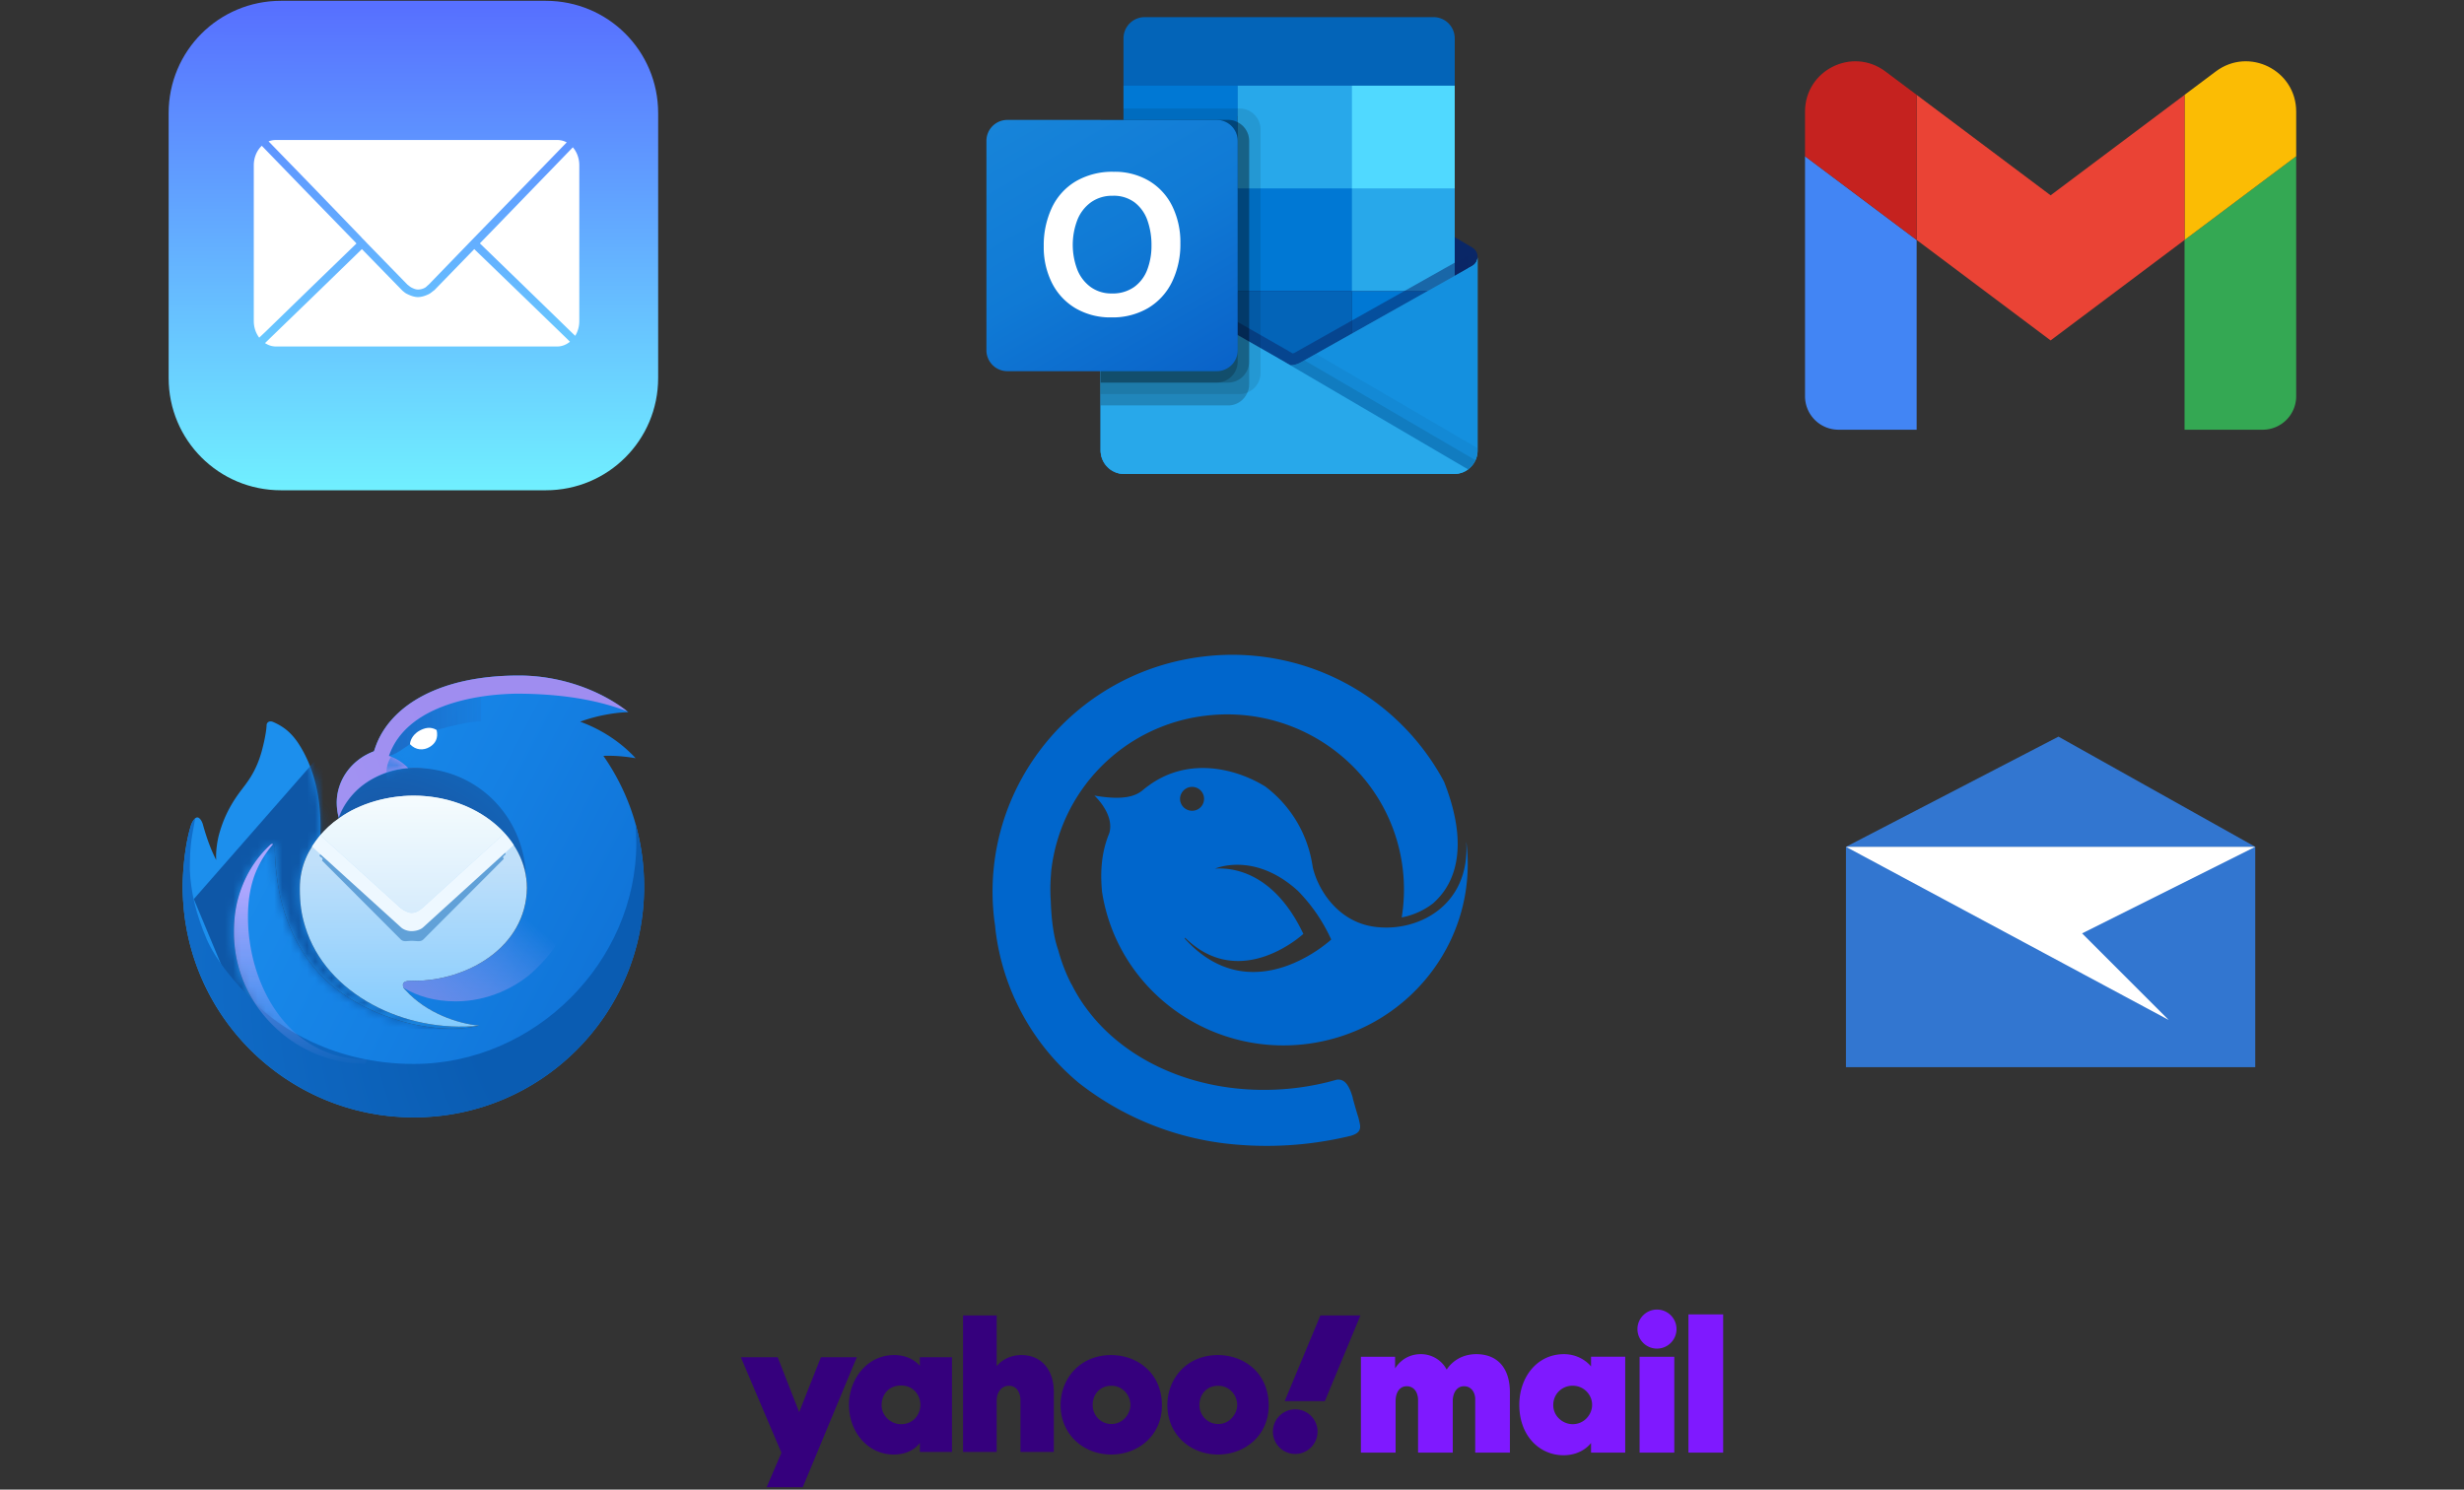 <svg xmlns="http://www.w3.org/2000/svg" xmlns:xlink="http://www.w3.org/1999/xlink" width="301" height="182" fill="none" xmlns:v="https://vecta.io/nano"><rect width="100%" height="100%" fill="#333333" stroke="none"/><g clip-path="url(#Q)"><path d="M34.322.1h32.355C74.28.1 80.4 6.22 80.4 13.822v32.355c0 7.602-6.12 13.723-13.723 13.723H34.322C26.72 59.9 20.6 53.78 20.6 46.178V13.822C20.6 6.22 26.72.1 34.322.1z" fill="url(#D)"/><path d="M33.702 17.106a2.39 2.39 0 0 0-.893.166l5.627 5.793 5.689 5.897.104.125.166.166.166.166.332.353 4.88 5.004c.081.05.317.269.501.361.237.118.494.227.758.237a1.8 1.8 0 0 0 .835-.197c.193-.094.278-.228.502-.401l5.648-5.835 5.71-5.876 5.503-5.669c-.353-.191-.745-.291-1.163-.291H33.702zm-1.723.706c-.6.569-.976 1.423-.976 2.388v19.02c0 .781.251 1.49.664 2.035l.789-.748 5.876-5.71 5.212-5.046-.104-.125-5.71-5.876-5.71-5.897-.041-.042zm37.998.187l-5.565 5.752-5.689 5.876-.104.104 5.42 5.253 5.876 5.71.353.332c.316-.508.498-1.133.498-1.806v-19.02c0-.86-.298-1.64-.789-2.201zM44.208 30.436l-5.191 5.046-5.897 5.71-.747.727c.394.254.843.415 1.329.415h34.365c.585 0 1.115-.225 1.557-.581l-.374-.374-5.897-5.71-5.419-5.233-4.88 5.025c-.264.175-.441.369-.698.489-.415.192-.87.354-1.327.347s-.908-.186-1.319-.389c-.206-.102-.317-.203-.559-.405l-4.942-5.066z" fill="#fff"/></g><g clip-path="url(#R)"><path d="M180.5 31.395a1.34 1.34 0 0 0-.639-1.151h-.007l-.025-.014-20.791-12.307a2.87 2.87 0 0 0-.279-.166 2.79 2.79 0 0 0-2.559 0c-.096.05-.19.105-.279.166L135.13 30.23l-.025.014c-.636.395-.83 1.231-.435 1.866.116.187.277.343.467.454l20.791 12.307c.09.06.183.116.279.166a2.79 2.79 0 0 0 2.559 0c.096-.05.189-.106.279-.166l20.791-12.307a1.34 1.34 0 0 0 .664-1.169z" fill="#0a2767"/><path d="M137.554 23.178h13.643v12.507h-13.643V23.178zm40.155-12.713V4.744c.033-1.43-1.099-2.617-2.53-2.651h-35.405c-1.431.034-2.563 1.221-2.53 2.651v5.721l20.93 5.581 19.535-5.581z" fill="#0364b8"/><path d="M137.244 10.465h13.953v12.558h-13.953V10.465z" fill="#0078d4"/><path d="M165.151 10.465h-13.954v12.558l13.954 12.558h12.558V23.023l-12.558-12.558z" fill="#28a8ea"/><path d="M151.197 23.023h13.954v12.558h-13.954V23.023z" fill="#0078d4"/><path d="M151.197 35.581h13.954v12.558h-13.954V35.581z" fill="#0364b8"/><path d="M137.554 35.685h13.643v11.369h-13.643V35.685z" fill="#14447d"/><path d="M165.151 35.581h12.558v12.558h-12.558V35.581z" fill="#0078d4"/><path d="M179.861 32.488l-.027.014-20.791 11.693-.279.156c-.353.168-.736.263-1.127.279l-1.136-.664c-.096-.048-.189-.102-.279-.16l-21.07-12.025h-.01l-.689-.385v23.671a2.86 2.86 0 0 0 2.879 2.841h40.334c.023 0 .044-.011.069-.011.334-.021.663-.09.977-.204a2.8 2.8 0 0 0 .392-.204c.094-.053.254-.169.254-.169a2.82 2.82 0 0 0 1.142-2.253V31.395c-.001.453-.245.87-.639 1.093z" fill="url(#E)"/><path opacity=".5" d="M179.383 31.302v1.451l-21.739 14.968-22.507-15.931-2.079-1.256v-1.047l.851-.014 1.8 1.032.042.014.153.098 21.209 12.098.81.474a3.58 3.58 0 0 1 .223-.084c.042-.028 21-11.819 21-11.819l.237.014z" fill="#0a2767"/><path d="M179.861 32.488l-.027.015-20.791 11.693-.279.156c-.807.394-1.751.394-2.559 0l-.279-.156-20.791-11.693-.025-.015c-.401-.218-.653-.636-.657-1.093v23.671a2.86 2.86 0 0 0 2.877 2.841h40.292a2.86 2.86 0 0 0 2.878-2.841V31.395c-.001.453-.245.87-.639 1.093z" fill="#1490df"/><g fill="#000"><path opacity=".1" d="M159.346 44.023l-.311.174c-.09.057-.183.11-.279.158a2.89 2.89 0 0 1-1.097.29l7.91 9.354 13.799 3.325c.378-.286.679-.661.875-1.093l-20.897-12.209z"/><path opacity=".05" d="M160.755 43.231l-1.72.967c-.09.057-.183.11-.279.158-.343.168-.716.267-1.097.29l3.706 10.218 18.007 2.457a2.82 2.82 0 0 0 1.128-2.255v-.306l-19.745-11.53z"/></g><path d="M137.369 57.907h40.249a2.89 2.89 0 0 0 1.723-.558L156.5 43.969c-.096-.048-.19-.102-.279-.16l-21.07-12.025h-.01l-.688-.388v23.59a2.92 2.92 0 0 0 2.916 2.922z" fill="#28a8ea"/><g fill="#000"><path opacity=".1" d="M153.988 15.814v29.763c-.002 1.043-.637 1.981-1.605 2.372a2.4 2.4 0 0 1-.948.195h-16.982V14.651h2.791v-1.395h14.191c1.409.005 2.55 1.148 2.553 2.558z"/><path opacity=".2" d="M152.593 17.209v29.763a2.27 2.27 0 0 1-.21.977 2.54 2.54 0 0 1-2.344 1.587h-15.586V14.651h15.586a2.34 2.34 0 0 1 1.158.293c.856.431 1.395 1.307 1.396 2.265z"/><path opacity=".2" d="M152.593 17.209v26.972c-.007 1.409-1.145 2.551-2.554 2.563h-15.586V14.651h15.586a2.34 2.34 0 0 1 1.158.293c.856.431 1.395 1.307 1.396 2.265z"/><path opacity=".2" d="M151.197 17.209v26.972c-.001 1.411-1.142 2.556-2.553 2.563h-14.191V14.651h14.191c1.411.001 2.554 1.145 2.553 2.556z"/></g><path d="M123.057 14.651h25.582a2.56 2.56 0 0 1 2.558 2.558v25.582a2.56 2.56 0 0 1-2.558 2.558h-25.582a2.56 2.56 0 0 1-2.557-2.558V17.209a2.56 2.56 0 0 1 2.557-2.558z" fill="url(#F)"/><path d="M128.494 25.379a7.44 7.44 0 0 1 2.922-3.227 8.83 8.83 0 0 1 4.642-1.164 8.22 8.22 0 0 1 4.296 1.104c1.226.731 2.214 1.802 2.843 3.084.685 1.412 1.026 2.966.996 4.535a10.5 10.5 0 0 1-1.026 4.744c-.644 1.327-1.662 2.437-2.93 3.191a8.55 8.55 0 0 1-4.457 1.133 8.4 8.4 0 0 1-4.391-1.116c-1.236-.732-2.236-1.805-2.88-3.089-.689-1.392-1.034-2.928-1.007-4.48a10.78 10.78 0 0 1 .992-4.713zm3.114 7.577c.336.849.906 1.585 1.644 2.124a4.29 4.29 0 0 0 2.567.773 4.5 4.5 0 0 0 2.741-.798c.728-.537 1.283-1.275 1.596-2.124.35-.948.523-1.952.509-2.962a9 9 0 0 0-.48-3 4.74 4.74 0 0 0-1.546-2.213c-.782-.583-1.742-.879-2.716-.837a4.43 4.43 0 0 0-2.628.78c-.75.54-1.331 1.284-1.674 2.142a8.51 8.51 0 0 0-.011 6.119l-.002-.003z" fill="#fff"/><path d="M165.151 10.465h12.558v12.558h-12.558V10.465z" fill="#50d9ff"/></g><g clip-path="url(#S)"><path d="M224.591 52.5h9.545V29.318L220.5 19.091v29.318a4.09 4.09 0 0 0 4.091 4.091z" fill="#4285f4"/><path d="M266.864 52.5h9.545a4.09 4.09 0 0 0 4.091-4.091V19.091l-13.636 10.227" fill="#34a853"/><path d="M266.864 11.591v17.727L280.5 19.091v-5.455c0-5.059-5.775-7.943-9.818-4.909" fill="#fbbc04"/><path d="M234.136 29.318V11.591L250.5 23.864l16.364-12.273v17.727L250.5 41.591" fill="#ea4335"/><path d="M220.5 13.636v5.455l13.636 10.227V11.591l-3.818-2.864c-4.05-3.034-9.818-.15-9.818 4.909z" fill="#c5221f"/></g><path d="M63.402 82.535c-9.81 0-15.478 3.717-17.349 8.239-.138.333-.25.674-.371 1.014-2.698.999-4.547 3.474-4.549 6.291.004.62.092 1.311.269 1.906 2.678-1.938 6.114-2.754 9.071-2.776 7.788 0 13.892 5.19 13.892 11.282-.091 7.252-7.33 11.341-13.713 11.346-.459.004-1.43-.1-1.43.5 0 .382.172.479.339.662 2.583 2.826 6.406 4.069 8.984 4.317-.166.004-1.397.359-3.387.359-5.67 0-12.035-2.614-15.598-6.177-2.901-2.9-4.37-6.281-5.139-9.232-.672-2.576-.845-5.47-.845-6.648 0 0 .009-.337-.176-.465-.05-.036-.11-.037-.159-.045a.28.28 0 0 0-.202.088 13.7 13.7 0 0 0-3.276 4.654c-.861 2.043-1.179 3.857-1.179 6.071 0 2.261.469 7.041 4.709 11.297 2.814 2.825 6.667 4.628 10.927 4.74a15.13 15.13 0 0 0 .426.005 15.07 15.07 0 0 1-.426-.005c-10.389-.243-21.9-9.326-21.9-21.611 0 15.561 12.636 28.171 28.225 28.171s28.141-12.611 28.14-28.171c0-5.972-1.799-11.442-4.975-15.999.208-.007.417-.009.625-.009 1.168 0 2.253.119 3.313.299-2.156-2.346-4.764-3.739-6.772-4.461 2.047-.773 4.483-1.158 5.897-1.158-3.341-2.664-8.271-4.483-13.369-4.483zM33.035 88.14c.051-.001.105.004.164.016a.65.65 0 0 0-.164-.016zm-.14.021c-.043.013-.081.031-.116.053a.51.51 0 0 1 .116-.053zm-.115.053c-.035.023-.064.048-.091.078.025-.029.056-.056.091-.078zm.419-.059c.059.012.12.033.187.061a.92.92 0 0 0-.187-.061zm.644.278a7.07 7.07 0 0 1 .423.235c-.136-.083-.276-.16-.423-.235zm.817.49c.127.09.248.183.367.28a6.83 6.83 0 0 0-.367-.28zm.367.28a5.79 5.79 0 0 1 .346.309c-.112-.107-.227-.21-.346-.309zm.346.309a6.65 6.65 0 0 1 .329.339c-.107-.117-.216-.231-.329-.339zm.329.341c.107.119.212.243.315.373a6.78 6.78 0 0 0-.315-.373zm.622.783a13.39 13.39 0 0 1 .363.561 12.11 12.11 0 0 0-.363-.561zm.363.561c.118.191.23.386.339.586-.108-.199-.222-.395-.339-.586zm.341.586c.109.199.215.402.316.609-.103-.207-.208-.41-.316-.609zm.608 1.241c.093.214.182.433.267.653-.085-.222-.175-.439-.267-.653zm.267.653c.086.222.166.446.243.674a19.9 19.9 0 0 0-.243-.674zm.242.674a18.14 18.14 0 0 1 .218.694 16.09 16.09 0 0 0-.218-.694zm-8.249 1.635l-.685.908c.208-.287.441-.582.685-.908zm-.686.908a17.85 17.85 0 0 0-.463.668 19.54 19.54 0 0 1 .463-.668zm-.463.668c-.146.22-.282.438-.41.654a17.3 17.3 0 0 1 .41-.654zm-.41.654a14.97 14.97 0 0 0-.361.642c.114-.212.232-.427.361-.642zm-.677 1.275c-.099.21-.19.419-.277.627a18.34 18.34 0 0 1 .277-.627zm-.275.627c-.085.209-.166.416-.24.624a14.1 14.1 0 0 1 .24-.624zm-3.177-.229a.42.42 0 0 1 .105.055c-.035-.023-.069-.041-.105-.055zm-.22.005c-.037.016-.076.039-.113.068.039-.029.076-.052.113-.068zm2.626 2.699c-.041.215-.079.441-.111.665.032-.226.069-.45.111-.665zm-.11.664c-.031.224-.056.449-.073.662a11.22 11.22 0 0 1 .073-.662zm-3.62-.64c-.127.629-.231 1.286-.314 1.946a28.28 28.28 0 0 1 .314-1.946z" fill="url(#G)"/><path d="M50.598 93.832c-2.818 0-7.565 1.515-9.197 6.153 2.678-1.938 6.114-2.754 9.071-2.776 3.719 0 7.054 1.185 9.523 3.085-1.513-3.897-5.243-6.461-9.396-6.461z" fill="#962b2b" fill-opacity=".299"/><path d="M44.643 129.963c-4.43 0-8.446-1.826-11.353-4.746-4.24-4.256-4.709-9.036-4.709-11.297 0-2.215.318-4.027 1.179-6.071a13.68 13.68 0 0 1 3.276-4.654c.064-.06.12-.087.202-.088.05.008.11.011.159.045.187.129.176.465.176.465 0 1.178.174 4.072.845 6.648.769 2.95 2.24 6.332 5.139 9.232 3.563 3.563 9.929 6.177 15.598 6.177 1.99 0 3.221-.355 3.387-.359-9.052.945-18.75-3.822-21.265-12.108-.469-1.545-.652-2.822-.652-4.675 0-2.809 1.131-4.825 2.501-6.493.207-4.472-.807-8.477-2.804-11.403-.811-1.146-1.669-1.864-2.939-2.419-.529-.231-.816.098-.816.378 0 .184-.069 1.198-.558 3.045-.748 2.823-1.967 4.105-2.803 5.254-1.311 1.8-2.003 3.43-2.459 5.093-.199.745-.346 1.801-.351 2.536a12.41 12.41 0 0 0 .013.548c-.737-1.455-1.221-2.891-1.625-4.345-.118-.421-.398-.855-.688-.855s-.632.546-.767.971c-.693 2.186-1.003 5.236-1.014 7.505-.001 12.452 11.828 21.616 22.327 21.616zM24.367 97.789c-.009.024-.019.048-.029.072l.031-.032c0-.012-.001-.027-.001-.04z" fill="#1c91f0" fill-opacity=".98"/><mask id="A" maskUnits="userSpaceOnUse" x="22" y="88" width="37" height="42"><path d="M44.643 129.963c-4.43 0-8.445-1.827-11.353-4.746-4.24-4.256-4.709-9.036-4.709-11.297 0-2.215.318-4.028 1.179-6.071a13.67 13.67 0 0 1 3.276-4.654c.064-.06.12-.087.202-.088.049.008.109.01.159.045.187.128.176.465.176.465 0 1.178.174 4.072.845 6.648.769 2.95 2.24 6.331 5.139 9.232 3.563 3.563 9.929 6.177 15.598 6.177 1.99 0 3.221-.356 3.387-.36-9.052.946-18.75-3.822-21.265-12.107-.469-1.545-.652-2.822-.652-4.676 0-2.808 1.131-4.825 2.501-6.493.207-4.471-.807-8.476-2.805-11.402-.811-1.146-1.669-1.864-2.939-2.418-.529-.231-.816.097-.816.378 0 .184-.069 1.198-.558 3.045-.748 2.823-1.967 4.105-2.803 5.254-1.311 1.8-2.003 3.43-2.459 5.092-.199.745-.346 1.802-.351 2.536a12.42 12.42 0 0 0 .013.549c-.737-1.455-1.221-2.891-1.625-4.345-.118-.421-.398-.855-.688-.855s-.632.546-.767.971c-.693 2.186-1.003 5.236-1.014 7.505-.001 12.452 11.828 21.616 22.326 21.616zM24.366 97.789c-.009.024-.019.048-.029.072l.031-.032c0-.012-.001-.027-.001-.04z" fill="#fff"/></mask><g mask="url(#A)"><path d="M41.998 88.924l-18.32 20.922 6.505 15.587 29.613.418L49.34 107.2c0-.425-7.341-18.276-7.341-18.276z" fill="#0e57a7"/></g><path d="M23.844 99.99c-.14.119-.274.315-.378.522v-.001l-.073.163-.061.169-.119.398-.011.037-.096.362-.029.118-.076.322c-.461 2.008-.672 4.402-.681 6.269 0 15.561 12.636 28.17 28.225 28.17s28.141-12.611 28.14-28.17c0-2.685-.366-5.265-1.055-7.709.067.773.103 1.556.103 2.345 0 14.514-12.372 27.006-27.189 27.006-9.84 0-16.488-4.546-19.226-7.283-2.76-2.761-4.882-5.31-6.052-7.916-1.343-3.165-1.955-5.76-2.079-8.56.001-3.368.334-4.314.658-6.242z" fill="url(#H)"/><path d="M33.239 103.105c-.083.003-.137.029-.202.089a13.68 13.68 0 0 0-3.276 4.654c-.861 2.043-1.179 3.857-1.179 6.071 0 2.261.469 7.04 4.709 11.297 2.907 2.919 6.923 4.746 11.353 4.746l.167-.508c-9.65 0-14.517-9.216-14.517-17.413 0-2.02.285-3.922 1.019-5.637.561-1.31 1.273-2.36 2.054-3.272-.043-.016-.088-.02-.128-.027z" fill="url(#I)"/><path d="M58.763 85.113c-4.646.722-9.686 2.682-11.258 7.241.819-.15 1.691-.857 2.576-1.434l3.257-1.728c1.771-.521 4.084-1.052 5.425-1.052v-3.026z" fill="url(#J)"/><path d="M46.487 94.715c-1.062.477-2.038.963-3.336 2.268-.872.96-1.401 1.878-1.783 2.886l-.024-.091.057.207c.839-.606 1.751-1.103 2.699-1.5l.843-.646 1.544-3.124z" fill="url(#K)"/><path d="M50.082 90.919c.045-.701.585-1.338 1.183-1.657.606-.325 1.317-.529 2.074-.071.219.996-.143 1.645-.844 2.069-.752.451-1.708.422-2.413-.341z" fill="#fff"/><path d="M50.598 93.832c-2.818 0-7.565 1.515-9.197 6.153 2.678-1.938 6.114-2.754 9.071-2.776l.347.004.322.009.171.008.183.009.104.007.23.016.131.011.198.017c.047.004.095.011.142.015l.192.021.14.017.183.024.132.019.208.032.101.016.208.036.139.025.186.036.115.024.207.044.107.024.21.049.101.025.208.053.097.025.219.06.083.024.223.067.08.024.222.071c.025.008.051.017.076.025l.224.078c.024.008.048.017.071.025l.234.085c.017.007.033.012.051.019.083.031.164.063.247.096.015.005.029.012.043.017a8.32 8.32 0 0 1 .232.096l.059.024.238.104c.012.005.025.011.037.016l.271.126c.925.439 1.783.964 2.553 1.557 2.3 1.768 3.85 4.16 4.259 6.796-.238-7.258-5.833-13.145-13.44-13.256-.073.001-.146 0-.218 0z" fill="url(#L)"/><path d="M63.402 82.535c-9.81 0-15.478 3.717-17.349 8.239-.137.333-.25.674-.371 1.014-.136.051-.267.107-.399.164-.119.053-.235.109-.35.167-.143.072-.283.148-.419.228-1.221.72-2.186 1.772-2.767 3.011-.005.012-.011.023-.016.033-.056.123-.11.247-.158.374l-.032.086a6.32 6.32 0 0 0-.121.358c-.013.044-.027.089-.039.135a6.4 6.4 0 0 0-.243 1.742c0 .035.001.071.003.106a5.21 5.21 0 0 0 .012.287c.003.052.007.103.012.155a9.06 9.06 0 0 0 .039.375l.012.081c.02.136.043.272.071.406l.012.059c.023.105.051.208.077.31.387-1.02.925-1.95 1.819-2.925 1.609-1.754 4.191-2.941 6.671-3.097a5.73 5.73 0 0 0-2.358-1.488h.001c2.09-6.064 10.314-7.529 15.588-7.602 5.45 0 9.984.773 13.552 2.17-3.339-2.611-8.208-4.388-13.245-4.388z" fill="url(#M)"/><path d="M50.472 97.208c-2.957.023-6.393.839-9.071 2.776-1.002.696-1.659 1.368-2.272 2.053-1.369 1.668-2.501 3.685-2.501 6.494 0 1.853.183 3.13.652 4.675 2.515 8.285 12.213 13.053 21.265 12.108-2.578-.248-6.402-1.491-8.984-4.317-.167-.181-.339-.28-.339-.662 0-.6.971-.494 1.43-.5 6.382-.005 13.622-4.094 13.713-11.346-.001-6.092-6.103-11.282-13.893-11.282z" fill="url(#N)"/><mask id="B" maskUnits="userSpaceOnUse" x="36" y="97" width="29" height="29"><path d="M50.472 97.208c-2.957.023-6.393.839-9.071 2.776-1.002.695-1.659 1.367-2.272 2.054-1.369 1.668-2.501 3.684-2.501 6.493 0 1.853.183 3.13.652 4.675 2.515 8.286 12.213 13.053 21.265 12.108-2.578-.247-6.402-1.491-8.984-4.317-.167-.181-.339-.28-.339-.662 0-.6.971-.494 1.43-.499 6.382-.006 13.622-4.095 13.713-11.347-.001-6.092-6.103-11.282-13.893-11.282z" fill="#fff"/></mask><g mask="url(#B)"><path d="M61.64 104.121l-9.879 7.78c-.411.374-.891.735-1.497.735-.425 0-1.086-.361-1.497-.735l-9.638-7.544c-.361.439.517.284.206.78l9.654 9.675c.334.304.865.134 1.275.134.534 0 1.088.17 1.422-.134l9.85-9.869c-.328-.503.517-.367.103-.822z" fill="#61a1d8"/></g><path d="M50.472 97.208c-2.957.023-6.393.839-9.071 2.776-1.002.696-1.659 1.368-2.272 2.053l9.638 8.757c.411.374 1.072.735 1.497.735.606 0 1.086-.361 1.497-.735l9.879-8.993c-2.511-2.763-6.542-4.594-11.169-4.594z" fill="url(#O)"/><path d="M61.64 101.802l-9.879 8.993c-.411.374-.891.735-1.497.735-.425 0-1.086-.361-1.497-.735l-9.638-8.757c-.361.44-.704.903-1.015 1.399l10.873 9.867c.334.304.865.459 1.275.459.534 0 1.088-.157 1.422-.459l11.068-10.062a11.35 11.35 0 0 0-1.114-1.44z" fill="#eef8ff"/><path d="M64.895 109.699c-.207 1.624-1.291 2.92-2.248 4.324-.409.6-.899 1.186-1.378 1.66-.598.593-1.222 1.09-1.86 1.52-2.551 1.721-5.751 2.632-8.759 2.635-.459.004-1.43-.1-1.43.499 0 .159.031.267.077.354 1.776 1.051 3.826 1.652 6.414 1.652 3.77 0 7.378-1.656 9.655-3.858 1.521-1.472 4.075-4.112 4.402-8.785l-4.873-.001z" fill="url(#P)"/><mask id="C" maskUnits="userSpaceOnUse" x="41" y="82" width="36" height="18"><path d="M63.402 82.535c-9.81 0-15.478 3.717-17.349 8.239-.137.332-.25.674-.371 1.014a7.96 7.96 0 0 0-.399.164 9.47 9.47 0 0 0-.35.167 7.4 7.4 0 0 0-.419.228c-1.221.72-2.186 1.772-2.767 3.011-.005.012-.011.023-.016.033-.056.123-.11.247-.158.374l-.032.085c-.044.117-.084.236-.121.358a3.73 3.73 0 0 0-.039.135 6.4 6.4 0 0 0-.243 1.741c0 .035.001.071.003.105.001.095.005.19.012.287a3.11 3.11 0 0 0 .012.155c.011.124.023.25.039.375l.012.082a6.72 6.72 0 0 0 .071.406l.012.059c.023.106.051.208.077.31.387-1.02.925-1.95 1.819-2.925 1.609-1.753 4.191-2.941 6.671-3.097a5.73 5.73 0 0 0-2.358-1.488h.001c2.09-6.064 10.314-7.529 15.588-7.602 5.45 0 9.984.773 13.552 2.17-3.339-2.611-8.208-4.388-13.245-4.388z" fill="#fff"/></mask><g mask="url(#C)"><path opacity=".592" d="M52.493 94.402c0 1.735-1.182 3.142-2.64 3.142s-2.64-1.406-2.64-3.142 1.182-3.142 2.64-3.142 2.64 1.406 2.64 3.142z" fill="#147ee1"/></g><path d="M144.721 114.676l.044-.111c6.785 6.67 14.452-.464 14.452-.464-3.624-7.655-8.782-8.115-10.783-7.974 0 0 4.769-2.138 10.109 2.709 1.698 1.729 3.078 3.745 4.076 5.955 0 0-9.635 8.997-17.891-.115m-.567-16.901a1.48 1.48 0 0 1 1.282-1.623 1.46 1.46 0 0 1 .568.039c.185.05.358.136.51.254a1.45 1.45 0 0 1 .374.429c.095.166.156.35.181.54a1.47 1.47 0 0 1-.039.568 1.48 1.48 0 0 1-.254.51 1.46 1.46 0 0 1-.429.374c-.167.095-.35.157-.54.181a1.48 1.48 0 0 1-1.653-1.271zm34.959 5.143c.452 7.874-6.118 11.076-11.325 10.298-4.331-.645-6.61-4.362-7.303-6.778-.073-.225-.126-.455-.16-.689 0-.056-.022-.107-.029-.167a14.87 14.87 0 0 0-5.751-9.497c-3.624-2.223-9.338-3.62-14.148-.167-.263.189-.511.371-.741.571-.823.704-2.201 1.367-5.974.712 0 0 2.517 2.29 1.812 4.617-1.059 2.546-1.067 5.055-.881 7.122 1.815 11.769 12.799 20.062 24.875 18.625 12.317-1.483 21.122-12.499 19.639-24.642m-13.869 31.236c-.548-1.964-1.219-2.323-1.96-2.245l-1.278.341h-.023c-1.492.361-3.007.614-4.535.759-9.168.86-17.742-2.16-23.067-7.781a21.11 21.11 0 0 1-1.853-2.25c-.078-.103-.156-.207-.23-.315-.03-.044-.055-.088-.085-.129-.491-.728-.934-1.486-1.327-2.272h-.018c-.69-1.34-1.234-2.75-1.623-4.206-.619-1.752-.841-4.046-.904-5.958a21.19 21.19 0 0 1 .033-3.361v-.115c.493-4.878 2.639-9.441 6.081-12.931s7.976-5.699 12.847-6.259c11.858-1.408 22.604 6.952 24.03 18.68.241 1.987.2 3.998-.122 5.973a9.07 9.07 0 0 0 3.854-1.738c1.019-.96 5.306-4.754 1.315-14.855a29.32 29.32 0 0 0-29.392-15.282c-16.038 1.908-27.473 16.327-25.546 32.201l.085.604c.03.2.037.408.063.608a28.76 28.76 0 0 0 10.205 18.702c5.122 4.008 11.237 6.55 17.69 7.355 5.192.629 10.454.317 15.534-.922.923-.286 1.256-.671 1.064-1.542-.271-1.197 0 0-.856-3.061" fill="#06c"/><g fill="#3276d0"><path d="M225.5 103.461h50v26.923h-50z"/><path d="M251.461 90l24.039 13.462h-50L251.461 90z"/></g><path d="M275.5 103.461h-50l39.423 21.154-10.577-10.577 21.154-10.577z" fill="#fff"/><g clip-path="url(#T)"><g fill="#7f19ff"><path d="M170.486 177.481h-4.238v-11.718h4.176v1.433s.934-1.748 3.124-1.748a3.54 3.54 0 0 1 3.179 1.892s1.038-1.892 3.621-1.892c2.545 0 4.1 1.659 4.1 4.667v7.366h-4.238v-6.545c0-.768-.451-1.568-1.361-1.568-.945 0-1.382.893-1.382 1.808v6.305h-4.238v-6.42c0-.915-.468-1.693-1.387-1.693-.853 0-1.356.744-1.356 1.818v6.295zm20.557-12.033c-3.26 0-5.446 2.791-5.446 6.194 0 3.834 2.518 6.157 5.395 6.157 2.348 0 3.367-1.502 3.367-1.502v1.184h4.176v-11.718h-4.176v1.184s-1.121-1.499-3.316-1.499zm1.063 3.856c1.419 0 2.385 1.137 2.385 2.33s-.966 2.369-2.377 2.369c-1.155 0-2.369-.931-2.369-2.338 0-1.357 1.066-2.361 2.361-2.361zm8.187 8.177v-11.718h4.238v11.718h-4.238zm2.123-12.711c1.317 0 2.385-1.068 2.385-2.385S203.733 160 202.416 160s-2.385 1.068-2.385 2.385 1.068 2.385 2.385 2.385zm3.844 12.711V160.59h4.239v16.891h-4.239z"/></g><g fill="#35007d"><path d="M90.5 165.825h4.503l2.622 6.708 2.656-6.708h4.384l-6.602 15.88h-4.412l1.807-4.208-4.958-11.672zm18.732-.267c-3.383 0-5.522 3.034-5.522 6.056 0 3.4 2.345 6.096 5.458 6.096 2.322 0 3.198-1.415 3.198-1.415v1.102h3.927v-11.572h-3.927v1.052s-.977-1.319-3.134-1.319zm.836 3.719c1.561 0 2.366 1.235 2.366 2.35 0 1.2-.863 2.378-2.366 2.378-1.246 0-2.372-1.019-2.372-2.327 0-1.327.905-2.401 2.372-2.401zm7.577 8.12v-16.682h4.108v6.202s.975-1.358 3.019-1.358c2.499 0 3.964 1.863 3.964 4.524v7.314h-4.078v-6.312c0-.901-.429-1.771-1.4-1.771-.99 0-1.505.883-1.505 1.771v6.312h-4.108zm18.095-11.837c-3.874 0-6.181 2.946-6.181 6.102 0 3.592 2.793 6.048 6.196 6.048 3.298 0 6.184-2.344 6.184-5.988 0-3.986-3.022-6.162-6.199-6.162zm.037 3.751c1.369 0 2.315 1.14 2.315 2.355 0 1.037-.882 2.316-2.315 2.316-1.313 0-2.299-1.053-2.299-2.327 0-1.227.82-2.344 2.299-2.344zm13.006-3.752c-3.874 0-6.181 2.946-6.181 6.103 0 3.592 2.793 6.048 6.196 6.048 3.298 0 6.184-2.345 6.184-5.988 0-3.986-3.022-6.163-6.199-6.163zm.037 3.752c1.369 0 2.315 1.14 2.315 2.355 0 1.037-.882 2.316-2.315 2.316-1.313 0-2.299-1.054-2.299-2.327 0-1.227.82-2.344 2.299-2.344zm9.402 8.332a2.73 2.73 0 0 0 2.728-2.728 2.73 2.73 0 0 0-2.728-2.727 2.73 2.73 0 0 0-2.727 2.727 2.73 2.73 0 0 0 2.727 2.728zm3.625-6.458h-4.91l4.358-10.47h4.892l-4.34 10.47z"/></g></g><defs><linearGradient id="D" x1="50.919" y1="59.66" x2="50.977" y2=".822" xlink:href="#U"><stop stop-color="#70efff"/><stop offset="1" stop-color="#5770ff"/></linearGradient><linearGradient id="E" x1="157.476" y1="31.395" x2="157.476" y2="57.907" xlink:href="#U"><stop stop-color="#35b8f1"/><stop offset="1" stop-color="#28a8ea"/></linearGradient><linearGradient id="F" x1="125.832" y1="12.653" x2="145.864" y2="47.347" xlink:href="#U"><stop stop-color="#1784d9"/><stop offset=".5" stop-color="#107ad5"/><stop offset="1" stop-color="#0a63c9"/></linearGradient><linearGradient id="G" x1="35.401" y1="98.661" x2="87.512" y2="125.826" xlink:href="#U"><stop stop-color="#198bec" stop-opacity=".996"/><stop offset=".341" stop-color="#1581e4"/><stop offset="1" stop-color="#0d6cd1" stop-opacity=".996"/></linearGradient><radialGradient id="H" cx="0" cy="0" r="1" gradientTransform="translate(73.831 124.185) rotate(166.535) scale(75.148 87.481)" xlink:href="#U"><stop offset=".212" stop-color="#0a5cb2"/><stop offset=".688" stop-color="#106cc8"/><stop offset="1" stop-color="#198ef0" stop-opacity=".996"/></radialGradient><linearGradient id="I" x1="36.696" y1="103.153" x2="36.696" y2="130.515" xlink:href="#U"><stop offset=".209" stop-color="#aca6fe"/><stop offset="1" stop-color="#aca6fe" stop-opacity="0"/></linearGradient><linearGradient id="J" x1="47.505" y1="88.734" x2="63.476" y2="88.734" xlink:href="#U"><stop stop-color="#1c6bc6"/><stop offset=".875" stop-color="#1c6bc6" stop-opacity="0"/></linearGradient><linearGradient id="K" x1="41.485" y1="100.066" x2="48.7" y2="92.59" xlink:href="#U"><stop offset=".536" stop-color="#4361ab"/><stop offset="1" stop-color="#4361ab" stop-opacity="0"/></linearGradient><radialGradient id="L" cx="0" cy="0" r="1" gradientTransform="translate(50.432 101.805) rotate(20.94) scale(20.994 11.806)" xlink:href="#U"><stop stop-color="#1b56a4"/><stop offset="1" stop-color="#1068bd"/></radialGradient><linearGradient id="M" x1="75.127" y1="82.502" x2="24.855" y2="99.761" xlink:href="#U"><stop offset=".383" stop-color="#9f8df0"/><stop offset="1" stop-color="#a398f5"/></linearGradient><linearGradient id="N" x1="50.495" y1="125.315" x2="50.495" y2="91.958" xlink:href="#U"><stop stop-color="#83cbfe"/><stop offset=".598" stop-color="#c0e0fa"/></linearGradient><linearGradient id="O" x1="50.384" y1="111.529" x2="50.384" y2="91.213" xlink:href="#U"><stop stop-color="#d7ecfc"/><stop offset=".833" stop-color="#fbfffe"/></linearGradient><linearGradient id="P" x1="64.81" y1="110.507" x2="51.174" y2="126.686" xlink:href="#U"><stop offset=".077" stop-color="#aca6fe" stop-opacity="0"/><stop offset="1" stop-color="#7388e5" stop-opacity=".996"/></linearGradient><clipPath id="Q"><path fill="#fff" transform="translate(20.5)" d="M0 0h60v60H0z"/></clipPath><clipPath id="R"><path fill="#fff" transform="translate(120.5 2.093)" d="M0 0h60v55.814H0z"/></clipPath><clipPath id="S"><path fill="#fff" transform="translate(220.5 7.5)" d="M0 0h60v45H0z"/></clipPath><clipPath id="T"><path fill="#fff" transform="translate(90.5 160)" d="M0 0h120v21.705H0z"/></clipPath><linearGradient id="U" gradientUnits="userSpaceOnUse"/></defs></svg>